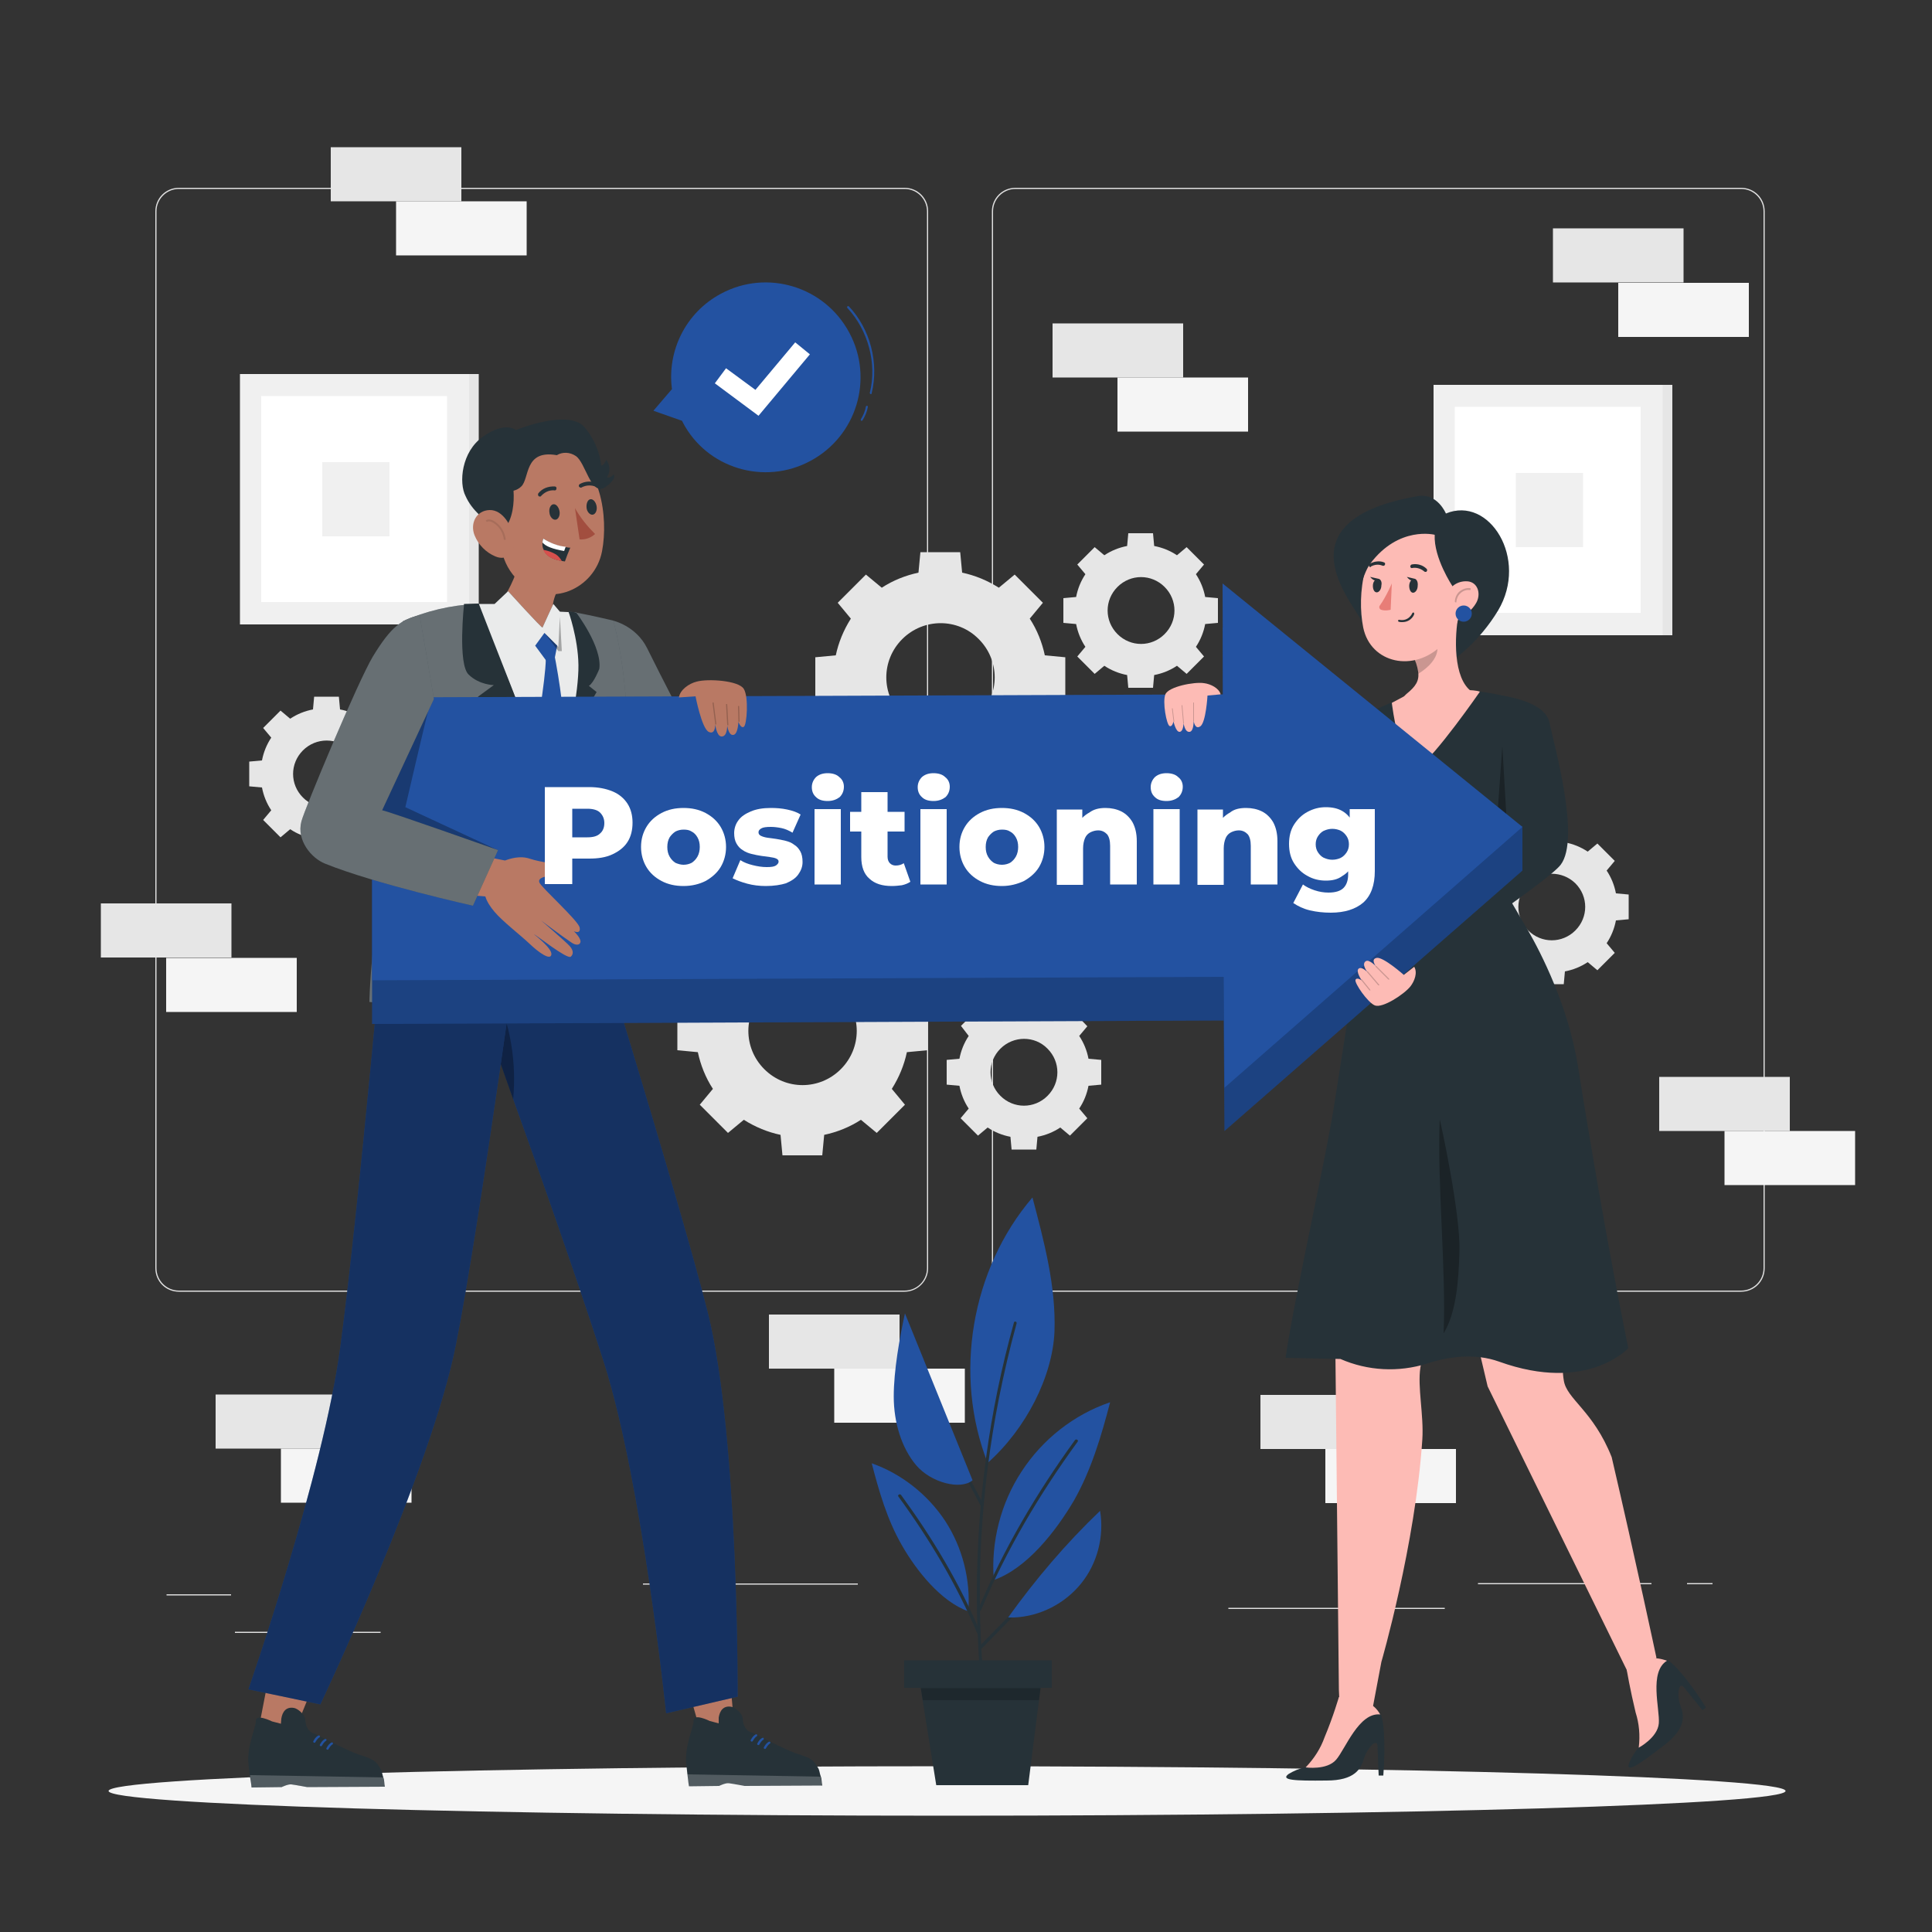 <?xml version="1.0" encoding="utf-8"?>
<!-- Generator: Adobe Illustrator 26.0.1, SVG Export Plug-In . SVG Version: 6.00 Build 0)  -->
<svg version="1.1" id="Layer_1" xmlns="http://www.w3.org/2000/svg" xmlns:xlink="http://www.w3.org/1999/xlink" x="0px" y="0px"
	 viewBox="0 0 500 500" style="enable-background:new 0 0 500 500;" xml:space="preserve">
<rect x="0" y="0" width="500" height="500" fill="#333333" stroke="none"/>
<style type="text/css">
	.st0{fill:#E0E0E0;}
	.st1{fill:#E6E6E6;}
	.st2{fill:#F5F5F5;}
	.st3{fill:#F0F0F0;}
	.st4{fill:#FFFFFF;}
	.st5{fill:#2352A1;}
	.st6{fill:#263238;}
	.st7{opacity:0.2;enable-background:new    ;}
	.st8{fill:#FDBBB5;}
	.st9{fill:#E87D77;}
	.st10{opacity:0.3;}
	.st11{opacity:0.3;enable-background:new    ;}
	.st12{fill:#B97964;}
	.st13{opacity:0.1;enable-background:new    ;}
	.st14{fill:#D7504D;}
	.st15{fill:#A24E3F;}
	.st16{opacity:0.9;fill:#FFFFFF;enable-background:new    ;}
	.st17{opacity:0.2;}
	.st18{opacity:0.3;fill:#FFFFFF;enable-background:new    ;}
	.st19{opacity:0.4;enable-background:new    ;}
</style>
<g>
	<g id="freepik--background-complete--inject-11_00000011006455816449626360000006589668622485785529_">
		<g>
			<g>
				<g>
					<path class="st0" d="M450.6,334.3H262.8c-3.4,0-6.1-2.7-6.1-6.1V54.7c0-3.4,2.7-6.1,6.1-6.1h187.8c3.4,0,6.1,2.7,6.1,6.1v273.5
						C456.7,331.6,454,334.3,450.6,334.3L450.6,334.3z M262.8,48.9c-3.2,0-5.8,2.6-5.8,5.8v273.5c0,3.2,2.6,5.8,5.8,5.8h187.8
						c3.2,0,5.8-2.6,5.8-5.8V54.7c0-3.2-2.6-5.8-5.8-5.8H262.8z"/>
					<path class="st0" d="M234.1,334.3H46.3c-3.4,0-6.1-2.7-6.1-6.1V54.7c0-3.4,2.7-6.1,6.1-6.1h187.8c3.4,0,6.1,2.7,6.1,6.1v273.5
						C240.2,331.6,237.4,334.3,234.1,334.3L234.1,334.3z M46.3,48.9c-3.2,0-5.8,2.6-5.8,5.8v273.5c0,3.2,2.6,5.8,5.8,5.8h187.8
						c3.2,0,5.8-2.6,5.8-5.8V54.7c0-3.2-2.6-5.8-5.8-5.8H46.3z"/>
				</g>
			</g>
			<rect x="43.1" y="412.6" class="st0" width="16.7" height="0.3"/>
			<rect x="166.4" y="409.8" class="st0" width="55.6" height="0.3"/>
			<rect x="60.8" y="422.3" class="st0" width="37.7" height="0.3"/>
			<rect x="382.5" y="409.7" class="st0" width="44.9" height="0.3"/>
			<rect x="436.6" y="409.7" class="st0" width="6.6" height="0.3"/>
			<rect x="317.9" y="416.1" class="st0" width="56" height="0.3"/>
		</g>
		<g>
			<rect x="199" y="340.2" class="st1" width="33.8" height="14"/>
			<rect x="215.9" y="354.2" class="st2" width="33.8" height="14"/>
		</g>
		<g>
			<rect x="55.8" y="360.9" class="st1" width="33.8" height="14"/>
			<rect x="72.7" y="374.9" class="st2" width="33.8" height="14"/>
		</g>
		<g>
			<rect x="429.4" y="278.7" class="st1" width="33.8" height="14"/>
			<rect x="446.3" y="292.7" class="st2" width="33.8" height="14"/>
		</g>
		<g>
			<rect x="326.2" y="361" class="st1" width="33.8" height="14"/>
			<rect x="343" y="375" class="st2" width="33.8" height="14"/>
		</g>
		<g>
			<rect x="85.6" y="38.1" class="st1" width="33.8" height="14"/>
			<rect x="102.5" y="52.1" class="st2" width="33.8" height="14"/>
		</g>
		<g>
			<rect x="272.4" y="83.7" class="st1" width="33.8" height="14"/>
			<rect x="289.2" y="97.7" class="st2" width="33.8" height="14"/>
		</g>
		<g>
			<rect x="26.1" y="233.8" class="st1" width="33.8" height="14"/>
			<rect x="43" y="247.9" class="st2" width="33.8" height="14"/>
		</g>
		<g>
			<rect x="401.9" y="59.1" class="st1" width="33.8" height="14"/>
			<rect x="418.8" y="73.2" class="st2" width="33.8" height="14"/>
		</g>
		<path class="st1" d="M220.2,160.1c-1.9,3-3.2,6.2-3.9,9.5l-5.3,0.5v10.3l5.3,0.5c0.7,3.3,2,6.6,3.9,9.5l-3.4,4.1l7.3,7.3l4.1-3.4
			c3,1.9,6.2,3.2,9.5,3.9l0.5,5.3h10.3l0.5-5.3c3.3-0.7,6.6-2,9.5-3.9l4.1,3.4l7.3-7.3l-3.4-4.1c1.9-3,3.2-6.2,3.9-9.5l5.3-0.5
			v-10.3l-5.3-0.5c-0.7-3.3-2-6.6-3.9-9.5l3.4-4.1l-7.3-7.3l-4.1,3.4c-3-1.9-6.2-3.2-9.5-3.9l-0.5-5.3h-10.3l-0.5,5.3
			c-3.3,0.7-6.6,2-9.5,3.9l-4.1-3.4l-7.3,7.3L220.2,160.1L220.2,160.1z M253.3,165.4c5.5,5.5,5.5,14.3,0,19.8
			c-5.5,5.5-14.3,5.5-19.8,0c-5.5-5.5-5.5-14.3,0-19.8C239,159.9,247.9,159.9,253.3,165.4z"/>
		<path class="st1" d="M184.5,251.5c-1.9,3-3.2,6.2-3.9,9.5l-5.3,0.5v10.3l5.3,0.5c0.7,3.3,2,6.6,3.9,9.5l-3.4,4.1l7.3,7.3l4.1-3.4
			c3,1.9,6.2,3.2,9.5,3.9l0.5,5.3h10.3l0.5-5.3c3.3-0.7,6.6-2,9.5-3.9l4.1,3.4l7.3-7.3l-3.4-4.1c1.9-3,3.2-6.2,3.9-9.5l5.3-0.5
			v-10.3l-5.3-0.5c-0.7-3.3-2-6.6-3.9-9.5l3.4-4.1l-7.3-7.3l-4.1,3.4c-3-1.9-6.2-3.2-9.5-3.9l-0.5-5.3h-10.3l-0.5,5.3
			c-3.3,0.7-6.6,2-9.5,3.9l-4.1-3.4l-7.3,7.3L184.5,251.5L184.5,251.5z M217.6,256.9c5.5,5.5,5.5,14.3,0,19.8
			c-5.5,5.5-14.3,5.5-19.8,0c-5.5-5.5-5.5-14.3,0-19.8C203.3,251.4,212.2,251.4,217.6,256.9L217.6,256.9z"/>
		<path class="st1" d="M250.7,268.1c-1.2,1.8-2,3.8-2.4,5.9l-3.3,0.3v6.4l3.3,0.3c0.4,2.1,1.2,4.1,2.4,5.9l-2.1,2.5l4.5,4.5l2.5-2.1
			c1.8,1.2,3.8,2,5.9,2.4l0.3,3.3h6.4l0.3-3.3c2.1-0.4,4.1-1.2,5.9-2.4l2.5,2.1l4.5-4.5l-2.1-2.5c1.2-1.8,2-3.8,2.4-5.9l3.3-0.3
			v-6.4l-3.3-0.3c-0.4-2.1-1.2-4.1-2.4-5.9l2.1-2.5L277,261l-2.5,2.1c-1.8-1.2-3.8-2-5.9-2.4l-0.3-3.3h-6.4l-0.3,3.3
			c-2.1,0.4-4.1,1.2-5.9,2.4l-2.5-2.1l-4.5,4.5L250.7,268.1L250.7,268.1z M271.1,271.4c3.4,3.4,3.4,8.8,0,12.2
			c-3.4,3.4-8.8,3.4-12.2,0c-3.4-3.4-3.4-8.8,0-12.2C262.3,268,267.8,268,271.1,271.4z"/>
		<path class="st1" d="M280.9,148.6c-1.2,1.8-2,3.8-2.4,5.9l-3.3,0.3v6.4l3.3,0.3c0.4,2.1,1.2,4.1,2.4,5.9l-2.1,2.5l4.5,4.5l2.5-2.1
			c1.8,1.2,3.8,2,5.9,2.4l0.3,3.3h6.4l0.3-3.3c2.1-0.4,4.1-1.2,5.9-2.4l2.5,2.1l4.5-4.5l-2.1-2.5c1.2-1.8,2-3.8,2.4-5.9l3.3-0.3
			v-6.4l-3.3-0.3c-0.4-2.1-1.2-4.1-2.4-5.9l2.1-2.5l-4.5-4.5l-2.5,2.1c-1.8-1.2-3.8-2-5.9-2.4l-0.3-3.3h-6.4l-0.3,3.3
			c-2.1,0.4-4.1,1.2-5.9,2.4l-2.5-2.1l-4.5,4.5L280.9,148.6L280.9,148.6z M301.4,151.9c3.4,3.4,3.4,8.8,0,12.2
			c-3.4,3.4-8.8,3.4-12.2,0c-3.4-3.4-3.4-8.8,0-12.2C292.6,148.5,298,148.5,301.4,151.9z"/>
		<path class="st1" d="M387.2,225.3c-1.2,1.8-2,3.8-2.4,5.9l-3.3,0.3v6.4l3.3,0.3c0.4,2.1,1.2,4.1,2.4,5.9l-2.1,2.5l4.5,4.5l2.5-2.1
			c1.8,1.2,3.8,2,5.9,2.4l0.3,3.3h6.4l0.3-3.3c2.1-0.4,4.1-1.2,5.9-2.4l2.5,2.1l4.5-4.5l-2.1-2.5c1.2-1.8,2-3.8,2.4-5.9l3.3-0.3
			v-6.4l-3.3-0.3c-0.4-2.1-1.2-4.1-2.4-5.9l2.1-2.5l-4.5-4.5l-2.5,2.1c-1.8-1.2-3.8-2-5.9-2.4l-0.3-3.3h-6.4l-0.3,3.3
			c-2.1,0.4-4.1,1.2-5.9,2.4l-2.5-2.1l-4.5,4.5L387.2,225.3L387.2,225.3z M407.7,228.6c3.4,3.4,3.4,8.8,0,12.2
			c-3.4,3.4-8.8,3.4-12.2,0c-3.4-3.4-3.4-8.8,0-12.2C398.9,225.3,404.3,225.3,407.7,228.6z"/>
		<path class="st1" d="M70.2,190.9c-1.2,1.8-2,3.8-2.4,5.9l-3.3,0.3v6.4l3.3,0.3c0.4,2.1,1.2,4.1,2.4,5.9l-2.1,2.5l4.5,4.5l2.5-2.1
			c1.8,1.2,3.8,2,5.9,2.4l0.3,3.3h6.4L88,217c2.1-0.4,4.1-1.2,5.9-2.4l2.5,2.1l4.5-4.5l-2.1-2.5c1.2-1.8,2-3.8,2.4-5.9l3.3-0.3v-6.4
			l-3.3-0.3c-0.4-2.1-1.2-4.1-2.4-5.9l2.1-2.5l-4.5-4.5l-2.5,2.1c-1.8-1.2-3.8-2-5.9-2.4l-0.3-3.3h-6.4l-0.3,3.3
			c-2.1,0.4-4.1,1.2-5.9,2.4l-2.5-2.1l-4.5,4.5L70.2,190.9L70.2,190.9z M90.6,194.2c3.4,3.4,3.4,8.8,0,12.2c-3.4,3.4-8.8,3.4-12.2,0
			s-3.4-8.8,0-12.2C81.8,190.8,87.3,190.8,90.6,194.2z"/>
		<g>
			<rect x="73.4" y="96.8" class="st1" width="50.5" height="64.8"/>
			<rect x="62.1" y="96.8" class="st3" width="59.3" height="64.8"/>
			<rect x="67.6" y="102.5" class="st4" width="48.1" height="53.3"/>
			<rect x="83.4" y="119.6" class="st3" width="17.4" height="19.2"/>
		</g>
		<g>
			<rect x="382.3" y="99.6" class="st1" width="50.5" height="64.8"/>
			<rect x="371" y="99.6" class="st3" width="59.3" height="64.8"/>
			<rect x="376.5" y="105.3" class="st4" width="48.1" height="53.3"/>
			<rect x="392.3" y="122.4" class="st3" width="17.4" height="19.2"/>
		</g>
	</g>
	<g id="freepik--Shadow--inject-11_00000053504480471652908810000001626313790238651780_">
		<path class="st2" d="M462.1,463.5c0,3.5-97.2,6.4-217,6.4s-217-2.9-217-6.4c0-3.5,97.2-6.4,217-6.4S462.1,460,462.1,463.5z"/>
	</g>
	<g id="freepik--Plant--inject-11_00000087401456620002448270000009499205505522438842_">
		<g>
			<g>
				<path class="st5" d="M267.2,309.9c-15.9,18.6-20.5,46-11.6,68.7c9.9-8.8,16.8-22.3,17.3-34C273.3,332.8,270.2,321.3,267.2,309.9
					L267.2,309.9z"/>
				<path class="st5" d="M264.4,380.8c-5.4,8.2-8,18.3-7.2,28.1c8.6-3,16.1-12.7,20.7-20.5c4.5-7.9,7.1-16.7,9.4-25.5
					C277.9,366.1,269.8,372.5,264.4,380.8L264.4,380.8z"/>
				<path class="st6" d="M262.4,342.3c-6.4,22.9-9.6,46.7-9.6,70.4c0,6.8,0.3,13.5,0.8,20.3c0,0.5,0.8,0.5,0.8,0
					c-1.9-23.7-0.5-47.7,4.1-71c1.3-6.5,2.8-13,4.6-19.5C263.2,342,262.5,341.8,262.4,342.3L262.4,342.3z"/>
				<path class="st6" d="M253.9,416.7c6.5-15.5,15.1-30,25-43.6c0.3-0.4-0.4-0.8-0.7-0.4c-9.9,13.6-18.5,28.2-25,43.7
					C252.9,416.9,253.7,417.1,253.9,416.7L253.9,416.7L253.9,416.7z"/>
				<path class="st5" d="M244.6,393.6c4.5,6.9,6.6,15.2,6,23.4c-7.1-2.5-13.5-10.6-17.2-17.1c-3.8-6.6-5.9-13.9-7.8-21.2
					C233.3,381.4,240.1,386.8,244.6,393.6L244.6,393.6z"/>
				<path class="st6" d="M253.7,422.5c-5.3-12.7-12.4-24.5-20.5-35.6c-0.3-0.4-1,0-0.7,0.4c8.1,11.1,15.1,22.8,20.4,35.4
					C253.1,423.1,253.9,422.9,253.7,422.5L253.7,422.5L253.7,422.5z"/>
				<path class="st6" d="M253.9,426.8c10.1-10.4,20.4-20.5,30.5-30.9c0.4-0.4-0.2-0.9-0.6-0.6c-10.1,10.4-20.4,20.5-30.5,30.9
					C253,426.6,253.6,427.1,253.9,426.8L253.9,426.8z"/>
				<path class="st5" d="M284.7,391c-8.8,8.4-16.7,17.7-23.8,27.6h1.6c6.7-0.3,13.1-3.6,17.3-8.8C284,404.6,285.8,397.6,284.7,391
					L284.7,391z"/>
				<g>
					<path class="st6" d="M243.2,370.9c3.8,6.1,7.3,12.4,10.6,18.8c0.2,0.4,0.9,0.1,0.7-0.4c-3.3-6.4-6.9-12.7-10.6-18.8
						C243.6,370.1,243,370.5,243.2,370.9L243.2,370.9z"/>
					<path class="st5" d="M234.2,339.9c-1.4,6.4-2.9,14.8-2.9,21.5c0,6.7,2,13.3,5.8,17.8c3.8,4.5,11.5,6.5,14.6,3.9L234.2,339.9
						L234.2,339.9z"/>
				</g>
			</g>
			<rect x="234" y="429.7" class="st6" width="38.2" height="7.1"/>
			<polygon class="st6" points="266.1,462 242.3,462 238,435.2 269.5,435.2 			"/>
			<polygon class="st7" points="238.3,436.9 269.3,436.9 268.9,440 238.8,440 			"/>
		</g>
	</g>
	<g id="freepik--Speech_Bubble--inject-11_00000000180820694626227290000000390462747532552582_">
		<g>
			<g>
				<path class="st5" d="M209.7,119.3c12-6.4,16.5-21.3,10.1-33.2c-6.4-12-21.3-16.5-33.2-10.1c-9.2,4.9-14,14.9-12.7,24.7l-4.8,5.6
					l7.4,2.6c0.1,0.1,0.1,0.2,0.2,0.4C182.9,121.2,197.8,125.7,209.7,119.3L209.7,119.3z"/>
				<path class="st5" d="M225.4,102C225.3,102,225.3,102,225.4,102c-0.2,0-0.3-0.2-0.3-0.3c1.9-7.6-0.4-16.2-5.8-22
					c-0.1-0.1-0.1-0.3,0-0.4c0.1-0.1,0.3-0.1,0.4,0c5.5,5.8,7.8,14.6,5.9,22.4C225.6,101.9,225.5,102,225.4,102L225.4,102z"/>
				<path class="st5" d="M223,108.9c0,0-0.1,0-0.1,0c-0.1-0.1-0.2-0.2-0.1-0.4c0.6-1,1.1-2.1,1.3-3.3c0-0.1,0.2-0.2,0.3-0.2
					c0.1,0,0.2,0.2,0.2,0.3c-0.2,1.2-0.7,2.4-1.4,3.5C223.2,108.8,223.1,108.9,223,108.9z"/>
			</g>
			<polygon class="st4" points="196.3,107.6 185,99.2 187.9,95.3 195.5,100.9 205.8,88.6 209.6,91.7 			"/>
		</g>
	</g>
	<g id="freepik--Characters--inject-11_00000008136485543068106630000016597841117799029384_">
		<g>
			<path class="st6" d="M352.6,161.4c0,0-0.1-0.2-0.3-0.7c-1.5-4.1-22.2-25.9,14.6-32.3c5.1-0.9,7.3,4.5,7.3,4.5
				c11.2-4.7,21.5,11.7,13.5,25.1c-4.9,8.1-11,12.3-11,12.3"/>
			<g>
				<path class="st8" d="M380.9,179c0,0-3.8,1.8-8.4,5.8c-1,0.8-2,1.5-3.1,2.1c-3,1.6-5.8,2.5-6.5,1.1c-0.2-0.3-0.3-0.7-0.4-1
					c-0.6-2.4-0.4-5.9,1.6-7.5c2.2-1.8,3.3-3.3,2.9-5.7c-0.2-1.4-0.7-2.8-1.3-4.1l2.6-1.5l9.2-9.3C376.4,164.6,376,175.6,380.9,179
					L380.9,179z"/>
				<path class="st7" d="M367,174.4c2.5-1.5,5.3-4.1,5-7.1c-0.1-1.3-0.4-2.4-0.7-3.2l-5.1,6.8C366.5,172,366.7,172.7,367,174.4
					L367,174.4z"/>
				<path class="st8" d="M379.2,148.4c-0.9,9.4-1,13.4-5.9,18.4c-7.3,7.4-18.6,4.9-20.5-4.4c-1.7-8.4,0-22.4,9.2-26.4
					C371.1,132.1,380.1,139,379.2,148.4L379.2,148.4z"/>
			</g>
			<path class="st6" d="M368.9,148c-0.1,0-0.2,0-0.3-0.1c-1.5-1.3-3.1-0.9-3.1-0.9c-0.2,0.1-0.5-0.1-0.5-0.3
				c-0.1-0.2,0.1-0.5,0.3-0.6c0.1,0,2.1-0.6,3.9,1.1c0.2,0.2,0.2,0.5,0,0.7C369.2,148,369,148,368.9,148z"/>
			<path class="st6" d="M354.5,146.7c-0.1,0-0.2-0.1-0.2-0.2c-0.1-0.2,0-0.5,0.2-0.6c2.2-1.2,3.8-0.3,3.8-0.3
				c0.2,0.1,0.2,0.4,0.1,0.6c-0.1,0.2-0.4,0.3-0.6,0.2c-0.1,0-1.3-0.7-3,0.2C354.8,146.8,354.6,146.8,354.5,146.7L354.5,146.7z"/>
			<path class="st9" d="M360.2,151c0,0-1.5,3.5-3.1,5.7c-0.3,0.4-0.1,0.9,0.3,1.1c1.2,0.4,2.5,0,2.5,0L360.2,151z"/>
			<path class="st6" d="M366.2,149.8C366.3,149.8,366.3,149.8,366.2,149.8l-2.1-0.5c0,0,0.5,0.7,1.1,0.9c-0.3,0.3-0.5,0.9-0.5,1.4
				c0,1,0.4,1.8,1,1.8c0.6,0,1.2-0.8,1.2-1.8C367,150.7,366.7,150,366.2,149.8L366.2,149.8z"/>
			<path class="st6" d="M356.8,149.8L356.8,149.8l-2.2-0.5c0,0,0.6,0.8,1.2,0.9c-0.3,0.3-0.5,0.8-0.5,1.4c0,1,0.4,1.7,1,1.7
				c0.6,0,1.2-0.8,1.2-1.8C357.7,150.6,357.3,149.9,356.8,149.8L356.8,149.8z"/>
			<path class="st6" d="M375.9,151.7c0,0-4.9-7.3-4.6-13.3c0,0-9.3-2.4-16.7,7.5c-1.2,1.6-1.9,4.2-2.9,6.5c0,0-1.8-18,14.2-19.4
				c15.9-1.5,19,20.9,11.3,28.4C377,161.4,378.9,156.3,375.9,151.7z"/>
			<path class="st6" d="M362.9,161c-0.3,0-0.6,0-0.9-0.1c-0.1,0-0.2-0.2-0.2-0.3c0-0.1,0.2-0.2,0.3-0.2c2.5,0.5,3.4-1.7,3.4-1.7
				c0-0.1,0.2-0.2,0.3-0.2c0.1,0,0.2,0.2,0.2,0.3C366.1,158.9,365.3,161,362.9,161z"/>
			<path class="st8" d="M363.5,267.5l21.5,91.3l36.5,74.4l7.2-4.1c0,0-5.4-25.4-11.6-52c-4.8-12.1-11.7-15-12.4-19.9
				c-0.7-4.3,0.2-7.4-0.3-17.6c-0.6-12.3-2.2-28.5-6.5-40.2c0,0,8.4-16.4,0.1-32.9L363.5,267.5L363.5,267.5z"/>
			<path class="st8" d="M345.6,350l0.9,87.3l0.4,9.1l7.6-0.4l3-15.9c0,0,8.8-30.3,10.6-57.6c0.4-6.3-1.3-13.6-0.5-18.6
				c0.7-4.4,2.7-7.1,5.5-16.9c3.4-11.9,6.8-27.9,6-40.4c0,0,14.6-13.3,10.9-31.5l-38.1-8.9L345.6,350L345.6,350z"/>
			<g>
				<path class="st6" d="M333.5,459.1c1.3-0.8,2.8-1.4,4.4-1.8l0,0c0,0,4.8-3.5,7.3-14.3l6.3-1.2c2.2-0.4,4.4,0.3,5.6,1.7
					c0.2,0.2,0.3,0.4,0.4,0.6c0.3,1.1,0.5,2.3,0.6,3.5c0.3,4,0.2,7.9-0.1,11.9h-1.2l-0.3-7.5c0-2.5-2.7,0.4-3.5,3.1
					c-0.8,2.7-2.4,5.7-9.7,5.7C334.9,460.9,331.3,460.7,333.5,459.1L333.5,459.1z"/>
				<path class="st8" d="M346.5,439.2c0,0-1.4,4.9-3.7,10.4c-1,2.8-2.6,5.4-4.9,7.8c0,0,5.5,0.8,7.9-2s5.9-12.3,11.4-11.7
					c-0.4-0.7-0.9-1.4-1.6-2C354.7,440.7,346.5,439.2,346.5,439.2L346.5,439.2z"/>
			</g>
			<g>
				<path class="st6" d="M421.6,456.3c0.6-1.4,1.4-2.8,2.5-4.1l0,0c0,0,2.8-6.3-1.7-16.5l3.4-4.1c1.5-1.6,3.7-2.4,5.5-2
					c0.3,0.1,0.5,0.2,0.7,0.3c0.9,0.7,1.8,1.6,2.5,2.4c2.6,3,4.9,6.2,7,9.6l-0.9,0.7l-4.7-5.8c-1.5-2-2,2-1,4.6
					c1,2.6,1.5,6-4.4,10.4C423.8,457,420.7,458.9,421.6,456.3L421.6,456.3z"/>
				<path class="st8" d="M421,432.2c0,0,0.9,5.2,2.3,11c0.9,2.8,1.2,5.9,0.8,9.1c0,0,4.9-2.6,5.2-6.3c0.3-3.7-2.6-13.3,2.1-16.2
					c-0.8-0.3-1.6-0.5-2.4-0.6C427.5,428.9,421,432.2,421,432.2L421,432.2z"/>
			</g>
			<g>
				<g>
					<path class="st6" d="M345.6,284l8.2-52.3l0,0c-1.1-4.1-4.3-16.6-5.9-21.6c-1.5-6.9,4.2-25.1,5.5-25.4c1.4-0.4,8.3-3.8,9.8-4.1
						c4.7-0.9,9.4-1.5,14.1-1.8c0.9,0,1.8-0.2,2.7-0.2c0,0,15.3,1.4,19.1,5.9c1.3-0.9-11.2,22.1-10.2,45.1l5.5,9.4
						c0.3,0.5,0.6,1,1,1.7l0,0l0,0c3.4,5.9,10.5,19.7,13,35.4c7,44,13,72.8,13,72.8s-10.6,11.7-33.4,3.5c-6.4-2.3-13.3-1.3-18.7,0.5
						c-7.4,2.3-15.3,1.9-22.4-1.2l-14.2-0.3C335.2,334.5,343.4,299,345.6,284L345.6,284z"/>
					<path class="st8" d="M364.9,179.4l-4.7,2.5c0,0,2.4,19.4,6.8,16.7c4.3-2.7,16-19.6,16-19.6
						C379.8,177.8,364.9,179.4,364.9,179.4L364.9,179.4z"/>
				</g>
				<g class="st10">
					<path d="M373.6,345.1c0.7-16.6-1.7-38.8-1-55.4c0.3,1,5.4,24.5,5.1,34.1C377.5,331.9,376.8,339.8,373.6,345.1"/>
				</g>
				<path class="st11" d="M366.1,210.3c0,0,4.5,8.7,13.1,8C379.2,218.3,372.5,216.7,366.1,210.3z"/>
			</g>
			<path class="st6" d="M388.1,179.9c0.7,0.2,11.7,1.4,12.9,7.1c1.2,5.8,8.1,30,2.9,36.8c-3.4,4.5-38.6,27.9-38.6,27.9l-4.3-9.6
				l29-28.5L388.1,179.9L388.1,179.9z"/>
			<g>
				<path class="st8" d="M382,156.1c-1.1,1.9-2.9,3.2-4.6,3.6c-2.5,0.6-3.8-3.4-2.9-5.9c0.8-2.3,3.2-3.7,5.7-3.3
					C382.6,151,383.3,153.9,382,156.1L382,156.1z"/>
				<path class="st7" d="M376.8,155.9L376.8,155.9c-0.2,0-0.3-0.1-0.3-0.3c0.1-1,0.5-1.9,1.2-2.5c0.7-0.6,1.7-1,2.7-0.9
					c0.1,0,0.3,0.1,0.2,0.3c0,0.1-0.1,0.3-0.3,0.2c-0.8-0.1-1.7,0.2-2.3,0.8c-0.6,0.5-1,1.3-1.1,2.2
					C377,155.8,376.9,155.9,376.8,155.9L376.8,155.9z"/>
				<circle class="st5" cx="378.8" cy="158.8" r="2.1"/>
			</g>
			<polygon class="st11" points="372.7,230.6 387.5,211.3 388.8,193.1 390,213.6 			"/>
		</g>
		<g>
			<g>
				<path class="st6" d="M150.9,130.6c5.6,1.6,5-6.1,3.2-9.7C151,114.8,145.3,129,150.9,130.6z"/>
				<g>
					<path class="st12" d="M141,169.6c-6.2-1.6-11.4-5.7-14.3-11.5c1.6-0.9,3-2.2,4-3.9c2.2-3.7,3.7-7.7,4.5-12
						c0.5-2.4,0.9-4.9,1.2-7.3l4.5,7.2l5,7.8c-0.7,1.2-1.4,2.4-2,3.7c-1.5,3.6-1.4,7.1,3,9.8C147.5,166.2,146.9,171.2,141,169.6
						L141,169.6z"/>
				</g>
				<path class="st12" d="M128.7,124.5c2.4-7,10.1-10.8,17.1-8.3c9.7,3.3,11.7,17.7,10,26.5c-1.9,9.8-13.7,14.9-21.4,7.8
					c-5.1-4.7-5.2-10.4-6.3-20.1C127.8,128.4,128,126.4,128.7,124.5L128.7,124.5z"/>
				<path class="st6" d="M140.8,140.4c-0.1-0.1-0.1-0.2,0-0.3c0.1-0.1,0.2-0.1,0.3,0c1.3,1.5,3.2,2.3,5.2,2.2c0,0,0.1,0,0.1,0
					c0.1,0,0.2,0.2,0.2,0.3c0,0.1-0.2,0.2-0.3,0.2c-0.3,0-0.7,0-1,0C143.6,142.6,141.9,141.8,140.8,140.4L140.8,140.4z"/>
				<path class="st6" d="M158.8,122.8c0,0-0.9,1.1-1.7,0.7c0.9-1.4,0.8-3.2-0.2-4.5c0,0-0.6,1.5-1.3,1.5c-0.4-3.6-1.9-7-4.2-9.8
					c-4.1-5.1-17.9,0.6-17.9,0.6s-2.7-2.4-8.5,1.7c-5.6,3.9-6.3,12-4.5,15.4c1.5,3.4,5,6.9,9.9,8.7c2.4-2.8,2.7-7.1,2.5-10.1
					c0.7-0.2,1.4-0.5,2-1.1c2.2-2.1,0.7-9.6,9.2-8.1c1.5-0.9,3.4-0.8,4.9,0.2c2.6,1.7,3.9,10.5,7.6,8.1
					C159.9,123.8,158.8,122.8,158.8,122.8z"/>
				<g>
					<path class="st6" d="M142.2,132.7c0.1,1.1,0.9,1.9,1.6,1.8c0.7-0.1,1.2-1.1,1-2.2c-0.2-1.1-0.9-1.9-1.6-1.8
						C142.5,130.6,142,131.6,142.2,132.7L142.2,132.7z"/>
					<path class="st6" d="M151.8,131.4c0.1,1.1,0.9,1.9,1.6,1.8c0.7-0.1,1.2-1.1,1-2.2c-0.2-1.1-0.9-1.9-1.6-1.8
						C152.1,129.3,151.7,130.3,151.8,131.4L151.8,131.4z"/>
					<path class="st6" d="M154.8,125.9c-0.1,0.1-0.4,0.1-0.5,0.1c-1.2-0.5-2.5-0.5-3.7,0.1c-0.2,0.2-0.5,0.1-0.7-0.1
						c-0.2-0.2-0.1-0.5,0.1-0.7h0c1.4-0.8,3.1-0.9,4.6-0.2c0.3,0.1,0.4,0.4,0.3,0.7l0,0C154.9,125.8,154.8,125.9,154.8,125.9
						L154.8,125.9z"/>
					<path class="st6" d="M139.7,128.5c-0.1,0-0.2,0-0.3-0.1c-0.2-0.2-0.2-0.5-0.1-0.7l0,0c1-1.3,2.6-1.9,4.3-1.8
						c0.3,0,0.5,0.3,0.4,0.6l0,0c0,0.3-0.3,0.5-0.6,0.4l0,0c-1.3-0.1-2.5,0.5-3.4,1.5C140,128.5,139.8,128.5,139.7,128.5
						L139.7,128.5z"/>
				</g>
				<g>
					<path class="st12" d="M122.8,138.5c1,2.5,3,4.5,5.4,5.5c3.3,1.4,5.3-1.5,4.8-4.8c-0.5-2.9-2.8-7.3-6.3-7.2
						C123.3,132.1,121.6,135.4,122.8,138.5L122.8,138.5z"/>
					<path class="st13" d="M130.4,139.7c-0.2-1.7-1.1-3.4-2.6-4.3c-0.6-0.4-1.3-0.7-1.8-0.3l-0.3-0.4c0.6-0.5,1.5-0.3,2.4,0.3
						c1.6,1.1,2.6,2.8,2.8,4.7L130.4,139.7L130.4,139.7z"/>
				</g>
				<g>
					<path class="st6" d="M146.4,141.6c-2.1-0.3-4-1-5.8-2.2c-0.1,0.3-0.2,0.7-0.2,1c-0.1,0.6,0,1.3,0.3,1.9
						c0.5,1.2,1.7,2.4,4.8,2.9c0.2,0,0.5,0.1,0.7,0.1c0.4-1.2,0.9-2.4,1.4-3.6C147.5,141.8,147,141.7,146.4,141.6L146.4,141.6z"/>
					<path class="st4" d="M140.6,139.4c-0.1,0.3-0.2,0.7-0.2,1c0.8,1,2.7,1.7,5.6,2.2l0.4-1.1C144.3,141.3,142.4,140.5,140.6,139.4
						L140.6,139.4z"/>
					<path class="st14" d="M143.9,143.5c-1-0.6-2.1-1-3.3-1.2c0.5,1.2,1.7,2.4,4.8,2.9C145,144.5,144.5,143.9,143.9,143.5z"/>
				</g>
				<path class="st15" d="M148.8,131.5c1.4,2.5,3.2,4.7,5.2,6.7c-1.1,1-2.5,1.5-4,1.4L148.8,131.5z"/>
			</g>
			<g>
				<path class="st6" d="M123.3,156.3h4.7l3.5-3.3c0,0,8.8,9.7,8.9,9.4s2.8-6.1,2.8-6.1l1.7,2l4.2,0.2l8.7,14.7l-1.9,21.1l-23.1,6.6
					L123.3,156.3L123.3,156.3z"/>
				<path class="st16" d="M123.3,156.3h4.7l3.5-3.3c0,0,8.8,9.7,8.9,9.4s2.8-6.1,2.8-6.1l1.7,2l4.2,0.2l8.7,14.7l-1.9,21.1
					l-23.1,6.6L123.3,156.3L123.3,156.3z"/>
				<path class="st5" d="M143.3,168.5c1.6,8.1,2.9,17.3,3,25.6c-1,2-2.7,8.3-3.9,10.2c-0.9-2.2-2.9-8.1-3.9-10.3
					c0.9-9.7,3.2-20.6,2.7-25.8L143.3,168.5L143.3,168.5z"/>
				<polygon class="st5" points="143,173.2 144.2,167.1 140.9,163.8 138.5,167.1 				"/>
				<polygon class="st11" points="140.9,163.8 144.5,167.4 144.9,159.6 145.4,168.5 144.5,168.5 				"/>
			</g>
			<g>
				<polygon class="st12" points="72.3,419.7 66.9,447.6 75.8,449.1 85.8,424.6 				"/>
				<g>
					<path class="st6" d="M65.1,462.6l7.8-0.1c0,0,1.6-0.8,2.5-0.7c0.9,0.1,4.1,0.7,4.1,0.7l20.1-0.1c-0.2-0.9-0.1-1.7-0.4-2.4
						c-0.3-0.8-0.3-1.6-0.7-2.2c-1.3-2.1-1.6-2.4-5.3-3.6c-2.9-0.9-11.7-5.5-11.7-5.5s-2.3-0.2-2.5-3.7c-0.1-1.3-2-2.9-3-3
						c-1.9-0.3-2.9,0.9-3.2,2.8l-0.1,1.3l-2.3-0.6c0,0-4.4-2.2-4.2,0c0.1,1.2-2.4,6.7-1.9,11c0.1,1,0.2,2,0.3,2.8h0
						C65,461.3,65.1,462.6,65.1,462.6L65.1,462.6z"/>
					<g class="st17">
						<path class="st4" d="M99.6,462.4l-20.1,0.1c0,0-3.2-0.6-4.1-0.7c-0.9-0.1-2.5,0.7-2.5,0.7l-7.8,0.1c0,0-0.1-1.3-0.4-3.2
							l34.5,0.6C99.4,460.7,99.4,461.6,99.6,462.4L99.6,462.4z"/>
					</g>
					<path class="st5" d="M86.1,451c-0.1-0.1-0.2-0.1-0.4,0c-0.5,0.3-0.9,0.8-1.2,1.4c-0.2,0.3,0.3,0.6,0.5,0.3
						c0.3-0.5,0.6-1,1.1-1.3C86.2,451.4,86.2,451.2,86.1,451L86.1,451L86.1,451z"/>
					<path class="st5" d="M84.4,450.1c-0.1-0.1-0.2-0.1-0.4,0c-0.5,0.3-0.9,0.8-1.2,1.4c-0.2,0.3,0.3,0.6,0.5,0.3
						c0.3-0.5,0.6-1,1.1-1.3C84.5,450.4,84.6,450.2,84.4,450.1L84.4,450.1L84.4,450.1z"/>
					<path class="st5" d="M82.7,449.2c-0.1-0.1-0.2-0.1-0.4,0c-0.5,0.3-0.9,0.8-1.2,1.4c-0.2,0.3,0.3,0.6,0.5,0.3
						c0.3-0.5,0.6-1,1.1-1.3C82.8,449.5,82.9,449.3,82.7,449.2L82.7,449.2L82.7,449.2z"/>
				</g>
			</g>
			<g>
				<polygon class="st12" points="173.5,420.9 181.3,448.2 189.9,445.5 187.6,419.1 				"/>
				<g>
					<path class="st6" d="M178.3,462.3l7.8-0.1c0,0,1.6-0.8,2.5-0.7c0.9,0.1,4.1,0.7,4.1,0.7l20.1-0.1c-0.2-0.9-0.1-1.7-0.4-2.4
						c-0.3-0.8-0.3-1.6-0.7-2.2c-1.3-2.1-1.6-2.4-5.3-3.6c-2.9-0.9-11.7-5.5-11.7-5.5s-2.3-0.2-2.5-3.7c-0.1-1.3-2-2.9-3-3
						c-1.9-0.3-2.9,0.9-3.2,2.8L186,446l-2.3-0.6c0,0-4.4-2.2-4.2,0c0.1,1.2-2.4,6.7-1.9,11c0.1,1,0.2,2,0.3,2.8h0
						C178.1,461.1,178.3,462.3,178.3,462.3L178.3,462.3z"/>
					<g class="st17">
						<path class="st4" d="M212.7,462.2l-20.1,0.1c0,0-3.2-0.6-4.1-0.7c-0.9-0.1-2.5,0.7-2.5,0.7l-7.8,0.1c0,0-0.1-1.3-0.4-3.2
							l34.5,0.6C212.6,460.5,212.6,461.3,212.7,462.2L212.7,462.2z"/>
					</g>
					<path class="st5" d="M199.3,450.8c-0.1-0.1-0.2-0.1-0.4,0c-0.5,0.3-0.9,0.8-1.2,1.4c-0.2,0.3,0.3,0.6,0.5,0.3
						c0.3-0.5,0.6-1,1.1-1.3C199.4,451.1,199.4,450.9,199.3,450.8L199.3,450.8L199.3,450.8z"/>
					<path class="st5" d="M197.6,449.8c-0.1-0.1-0.2-0.1-0.4,0c-0.5,0.3-0.9,0.8-1.2,1.4c-0.2,0.3,0.3,0.6,0.5,0.3
						c0.3-0.5,0.6-1,1.1-1.3C197.7,450.2,197.7,450,197.6,449.8L197.6,449.8z"/>
					<path class="st5" d="M195.9,448.9c-0.1-0.1-0.2-0.1-0.4,0c-0.5,0.3-0.9,0.8-1.2,1.4c-0.2,0.3,0.3,0.6,0.5,0.3
						c0.3-0.5,0.6-1,1.1-1.3C196,449.3,196,449.1,195.9,448.9L195.9,448.9L195.9,448.9z"/>
				</g>
			</g>
			<g>
				<path class="st6" d="M158.6,160.6c0,0,6,1.3,8.9,7.2c2.5,5.1,14.1,27.9,14.7,28c0.6,0.2,21.8-6.9,21.8-6.9l5.1,12.3
					c0,0-23.7,10-31.4,10.1c-7.7,0.2-15.4-14.3-15.4-14.3L158.6,160.6L158.6,160.6z"/>
				<path class="st18" d="M158.6,160.6c0,0,6,1.3,8.9,7.2c2.5,5.1,14.1,27.9,14.7,28c0.6,0.2,21.8-6.9,21.8-6.9l5.1,12.3
					c0,0-23.7,10-31.4,10.1c-7.7,0.2-15.4-14.3-15.4-14.3L158.6,160.6L158.6,160.6z"/>
			</g>
			<g>
				<path class="st5" d="M190.9,439.1l-18.5,4.3c0,0-6.1-59-16-90.5c-5.5-17.3-15.1-44.9-23.6-68.5c-4.1-11.7-8-22.4-10.9-30.4
					c-3.2-8.8-5.2-14.4-5.2-14.4l32.5-14.9c0,0,26.6,85.6,34,115.1C191.2,372.1,190.9,439.1,190.9,439.1L190.9,439.1z"/>
				<path class="st19" d="M190.9,439.1l-18.5,4.3c0,0-6.1-59-16-90.5c-5.5-17.3-15.1-44.9-23.6-68.5c-4.1-11.7-8-22.4-10.9-30.4
					c-3.2-8.8-5.2-14.4-5.2-14.4l32.5-14.9c0,0,26.6,85.6,34,115.1C191.2,372.1,190.9,439.1,190.9,439.1L190.9,439.1z"/>
				<path class="st11" d="M132.8,284.5c-4.1-11.7-8-22.4-10.9-30.4c2.2,0.1,4.4,0.9,6.1,2.3C132.1,265.1,133.7,274.8,132.8,284.5
					L132.8,284.5z"/>
				<path class="st5" d="M136.1,229.3c0,0-12.1,88.8-18.1,118.6c-6.4,32.7-35.1,93.2-35.1,93.2l-18.6-3.9c0,0,19.5-56,23.8-88.8
					C93,311.8,100.3,229,100.3,229L136.1,229.3L136.1,229.3z"/>
				<path class="st19" d="M136.1,229.3c0,0-12.1,88.8-18.1,118.6c-6.4,32.7-35.1,93.2-35.1,93.2l-18.6-3.9c0,0,19.5-56,23.8-88.8
					C93,311.8,100.3,229,100.3,229L136.1,229.3L136.1,229.3z"/>
			</g>
			<g>
				<path class="st6" d="M95.6,259.3l37,3.8l6.4-15.3l6.1,13.8l16.7-5.3l-8.7-17.6c16.7-40.9,5.6-78.1,5.6-78.1
					c-10.7-2.5-11.6-2.3-11.6-2.3c9.7,14.9-4.7,46.1-4.7,46.1c-8.7-24.4-19.1-48.1-19.1-48.1c-6.6,0.3-13,1.8-19.1,4.5
					c0,0,1.8,50-3.3,64.2C95.9,239.1,95.6,259.3,95.6,259.3L95.6,259.3z"/>
				<path class="st18" d="M95.6,259.3l37,3.8l6.4-15.3l6.1,13.8l16.7-5.3l-8.7-17.6c16.7-40.9,5.6-78.1,5.6-78.1
					c-10.7-2.5-11.6-2.3-11.6-2.3c9.7,14.9-4.7,46.1-4.7,46.1c-8.7-24.4-19.1-48.1-19.1-48.1c-6.6,0.3-13,1.8-19.1,4.5
					c0,0,1.8,50-3.3,64.2C95.9,239.1,95.6,259.3,95.6,259.3L95.6,259.3z"/>
				<path class="st6" d="M147.1,158.2l2,0.3c0,0,6.8,8.9,6,14.6c0,0-1.4,3.6-2.7,4.4l2,1.6l-7.5,13.1c0,0,2.9-12.9,2.8-20.1
					C149.6,165.1,147.1,158.2,147.1,158.2L147.1,158.2z"/>
				<path class="st6" d="M120.1,156.3c0,0-1.7,15.6,1.2,18.3c2.8,2.7,6.5,2.7,6.5,2.7l-4.1,3l18.7,24c0,0-7.6-20.3-9.9-26.1
					c-2.3-5.8-8.6-22-8.6-22S120.1,156.3,120.1,156.3z"/>
				<path class="st7" d="M109.8,181.9c0,0-0.3,13.8-5.8,21.9c0.4-7.5,0.6-15.6,0.6-22.7C106.4,180.7,108.3,181,109.8,181.9z"/>
			</g>
		</g>
		<g>
			<g>
				<polygon class="st5" points="316.4,162.3 316.5,191 96.3,191.8 96.3,265 316.7,264.1 316.9,292.7 394,225.3 394,214 				"/>
				<polygon class="st7" points="316.4,162.3 316.5,191 96.3,191.8 96.3,265 316.7,264.1 316.9,292.7 394,225.3 394,214 				"/>
				<polygon class="st5" points="316.4,151 316.5,179.7 96.3,180.5 96.3,253.7 316.7,252.8 316.9,281.5 394,214 				"/>
			</g>
			<g>
				<path class="st8" d="M363.3,252.3c0,0-5.3-4.7-7-4.4s-0.2,2.2-0.2,2.2s-1.8-2-2.7-1.3c-1.1,0.8,0.5,2.8,0.5,2.8
					s-1.5-1.6-2.3-0.9c-0.8,0.7,0.8,3,0.8,3s-1.3-0.9-1.6-0.1c-0.3,0.8,3.1,5.8,5,6.6c2,0.8,7.6-2.9,9.2-4.9c1.1-1.4,1.9-3.6,1-5.1
					L363.3,252.3L363.3,252.3L363.3,252.3z"/>
				<path class="st7" d="M356,250.2L356,250.2l3.3,3.3c0,0,0.1,0,0.2,0c0.1,0,0.1-0.1,0-0.2l-3.3-3.3c0,0-0.1,0-0.2,0
					C356,250.1,356,250.1,356,250.2z"/>
				<path class="st7" d="M353.8,251.6L353.8,251.6l2.9,3.4c0,0,0.1,0,0.2,0c0.1,0,0.1-0.1,0-0.2l-2.9-3.4c0,0-0.1,0-0.2,0
					C353.8,251.5,353.8,251.6,353.8,251.6L353.8,251.6z"/>
				<path class="st7" d="M352.3,253.7l2.1,2.6c0,0,0.1,0.1,0.2,0c0.1,0,0.1-0.1,0-0.2l-2.1-2.6c0,0-0.1-0.1-0.2,0
					C352.3,253.6,352.3,253.7,352.3,253.7z"/>
			</g>
			<g>
				<path class="st8" d="M312.5,180c0,0-0.4,7.1-1.9,8c-1.4,0.9-1.7-1.5-1.7-1.5s0.1,2.7-1,2.9c-1.3,0.2-1.6-2.3-1.6-2.3
					s0,2.2-1,2.3c-1,0.1-1.6-2.7-1.6-2.7s-0.3,1.5-1,1.2c-0.8-0.3-1.9-6.3-1.1-8.2c0.8-2,7.5-3.3,10-2.9c1.7,0.2,3.9,1.3,4.3,2.9
					L312.5,180L312.5,180L312.5,180z"/>
				<path class="st7" d="M308.8,186.6L308.8,186.6l0-4.7c0-0.1,0.1-0.1,0.1-0.1c0.1,0,0.1,0,0.1,0.1l0,4.7c0,0.1-0.1,0.1-0.1,0.1
					C308.9,186.7,308.8,186.7,308.8,186.6L308.8,186.6z"/>
				<path class="st7" d="M306.2,187.1L306.2,187.1l-0.4-4.5c0-0.1,0-0.1,0.1-0.1c0.1,0,0.1,0,0.1,0.1l0.4,4.5c0,0.1,0,0.1-0.1,0.1
					C306.3,187.3,306.2,187.2,306.2,187.1z"/>
				<path class="st7" d="M303.7,186.7l-0.4-3.3c0-0.1,0-0.1,0.1-0.1c0.1,0,0.1,0,0.1,0.1l0.4,3.3c0,0.1,0,0.1-0.1,0.1
					C303.7,186.8,303.7,186.8,303.7,186.7L303.7,186.7z"/>
			</g>
			<g>
				<path class="st12" d="M180,180.2c0,0,1.6,8.3,3.4,9.2c1.8,0.9,1.7-2,1.7-2s0.3,3.1,1.6,3.2c1.6,0.1,1.5-2.9,1.5-2.9
					s0.3,2.6,1.5,2.5c1.3,0,1.4-3.4,1.4-3.4s0.6,1.8,1.4,1.3c0.8-0.5,1.3-7.7,0-9.8c-1.3-2.2-9.3-2.7-12.2-1.9
					c-2,0.5-4.3,2.1-4.6,4.1L180,180.2L180,180.2L180,180.2z"/>
				<path class="st7" d="M185.4,187.4L185.4,187.4l-0.7-5.5c0-0.1-0.1-0.1-0.2-0.1c-0.1,0-0.1,0.1-0.1,0.1l0.7,5.5
					c0,0.1,0.1,0.1,0.2,0.1C185.3,187.5,185.4,187.4,185.4,187.4L185.4,187.4z"/>
				<path class="st7" d="M188.5,187.6L188.5,187.6l-0.3-5.3c0-0.1-0.1-0.1-0.2-0.1c-0.1,0-0.1,0.1-0.1,0.1l0.3,5.3
					c0,0.1,0.1,0.1,0.2,0.1C188.5,187.7,188.5,187.7,188.5,187.6L188.5,187.6z"/>
				<path class="st7" d="M191.4,186.7l-0.1-3.9c0-0.1-0.1-0.1-0.2-0.1c-0.1,0-0.2,0.1-0.1,0.1l0.1,3.9c0,0.1,0.1,0.1,0.2,0.1
					C191.4,186.8,191.4,186.7,191.4,186.7z"/>
			</g>
			<path class="st11" d="M110.8,184.1c-0.3,0.7-5.9,24.8-5.9,24.8l23.9,11.1l-12,5.3c0,0-24.3-11.9-23.9-11.9
				C93.4,213.4,110.8,184.1,110.8,184.1L110.8,184.1z"/>
			<g>
				<path class="st12" d="M148.5,241c0,0,1.9,0.9,1.5-1c-0.5-1.9-9.9-10.3-10.4-11.6c-0.5-1.3,1.6-1.6,3.5-1.9
					c1.9-0.2,5.1-1.4,2.7-2.3c-2.5-0.9-5.4-0.9-8.8-2c-2.4-0.8-5,0-6.3,0.5l-8-1.6l-4.5,10.3l7.4,0.6c0.4,1.3,1.2,2.6,2.4,4
					c2,2.4,6.8,6.1,9,8.2c2.4,2.3,5.5,4.5,5.7,2.8c0.2-1.6-4.5-5.2-4.5-5.2c0.5,0.1,8.5,6.5,9.5,5.8c0.7-0.6,0.8-1.6-0.3-2.8
					c-0.8-0.9-7.1-6.4-7.4-6.6c0,0,5.3,4,8,5.8c1.2,0.8,2,0.4,2.1,0.1C150.8,243.1,148.5,241,148.5,241L148.5,241z"/>
				<path class="st6" d="M108.6,159.2c-4.6,1.1-7.3,2.8-12.1,10.7c-3.9,6.5-17.7,39.5-18.5,42.7c-1.3,4.9,2.6,9.5,6.1,10.9
					c13.1,5.3,38.3,10.9,38.3,10.9l6.5-14.4c0,0-28.8-10.2-30-10.3l13.4-28.8L108.6,159.2L108.6,159.2z"/>
				<path class="st18" d="M108.6,159.2c-4.6,1.1-7.3,2.8-12.1,10.7c-3.9,6.5-17.7,39.5-18.5,42.7c-1.3,4.9,2.6,9.5,6.1,10.9
					c13.1,5.3,38.3,10.9,38.3,10.9l6.5-14.4c0,0-28.8-10.2-30-10.3l13.4-28.8L108.6,159.2L108.6,159.2z"/>
			</g>
		</g>
	</g>
</g>
<g>
	<g>
		<path class="st4" d="M141,228.9v-25.2h11.5c2.3,0,4.3,0.4,6,1.1c1.7,0.7,3,1.8,3.9,3.2c0.9,1.4,1.3,3.1,1.3,4.9
			c0,1.9-0.4,3.6-1.3,5c-0.9,1.4-2.2,2.4-3.9,3.2c-1.7,0.8-3.7,1.1-6,1.1h-7.6l3.2-3.1v9.7H141z M148.1,220l-3.2-3.3h7.1
			c1.5,0,2.6-0.3,3.3-1c0.7-0.6,1.1-1.5,1.1-2.7c0-1.1-0.4-2-1.1-2.7c-0.7-0.7-1.9-1-3.3-1h-7.1l3.2-3.3V220z"/>
		<path class="st4" d="M176.9,229.3c-2.1,0-4-0.4-5.7-1.3c-1.7-0.9-3-2.1-3.9-3.6c-0.9-1.5-1.4-3.3-1.4-5.2c0-2,0.5-3.7,1.4-5.2
			c0.9-1.5,2.2-2.7,3.9-3.6c1.7-0.9,3.6-1.3,5.7-1.3s4,0.4,5.7,1.3c1.7,0.9,3,2.1,3.9,3.6c0.9,1.5,1.4,3.3,1.4,5.2
			c0,1.9-0.5,3.7-1.4,5.2c-0.9,1.5-2.3,2.7-3.9,3.6C181,228.8,179.1,229.3,176.9,229.3z M176.9,223.8c0.8,0,1.5-0.2,2.1-0.5
			c0.6-0.4,1.1-0.9,1.5-1.6c0.4-0.7,0.6-1.6,0.6-2.5c0-1-0.2-1.8-0.6-2.5c-0.4-0.7-0.9-1.2-1.5-1.5c-0.6-0.4-1.3-0.5-2.1-0.5
			s-1.5,0.2-2.1,0.5c-0.6,0.4-1.1,0.9-1.5,1.5c-0.4,0.7-0.6,1.5-0.6,2.5c0,1,0.2,1.8,0.6,2.5c0.4,0.7,0.9,1.2,1.5,1.6
			C175.5,223.6,176.2,223.8,176.9,223.8z"/>
		<path class="st4" d="M198.2,229.3c-1.7,0-3.3-0.2-4.8-0.6s-2.8-0.9-3.8-1.4l2-4.7c0.9,0.6,2,1,3.2,1.3c1.2,0.3,2.4,0.5,3.6,0.5
			c1.2,0,1.9-0.1,2.4-0.4c0.4-0.3,0.7-0.6,0.7-1c0-0.4-0.2-0.6-0.6-0.8c-0.4-0.2-1-0.3-1.7-0.4c-0.7-0.1-1.4-0.2-2.2-0.3
			c-0.8-0.1-1.6-0.3-2.5-0.5c-0.8-0.2-1.6-0.5-2.3-1c-0.7-0.4-1.2-1-1.6-1.7c-0.4-0.7-0.6-1.6-0.6-2.7c0-1.2,0.4-2.4,1.1-3.3
			c0.7-1,1.8-1.7,3.2-2.3c1.4-0.6,3.1-0.9,5.2-0.9c1.4,0,2.8,0.1,4.2,0.4c1.4,0.3,2.6,0.7,3.5,1.3l-2.1,4.7c-1-0.6-1.9-1-2.9-1.2
			c-1-0.2-1.9-0.3-2.7-0.3c-1.2,0-2,0.1-2.5,0.4c-0.5,0.3-0.7,0.6-0.7,1c0,0.4,0.2,0.7,0.6,0.9c0.4,0.2,1,0.4,1.7,0.5
			c0.7,0.1,1.4,0.2,2.2,0.3c0.8,0.1,1.6,0.3,2.5,0.5c0.8,0.2,1.6,0.5,2.2,1c0.7,0.4,1.2,1,1.6,1.7c0.4,0.7,0.6,1.6,0.6,2.8
			c0,1.2-0.4,2.2-1.1,3.2c-0.7,1-1.8,1.7-3.2,2.3C202.1,229,200.3,229.3,198.2,229.3z"/>
		<path class="st4" d="M214.2,207.3c-1.3,0-2.3-0.3-3-1c-0.8-0.7-1.1-1.6-1.1-2.6c0-1,0.4-1.9,1.1-2.6c0.8-0.7,1.8-1,3-1
			c1.2,0,2.3,0.3,3,1c0.8,0.6,1.2,1.5,1.2,2.5c0,1.1-0.4,2-1.1,2.7C216.5,206.9,215.5,207.3,214.2,207.3z M210.8,228.9v-19.5h6.8
			v19.5H210.8z"/>
		<path class="st4" d="M220,215.2v-5.1h14.1v5.1H220z M230.8,229.3c-2.5,0-4.4-0.6-5.8-1.9c-1.4-1.2-2.1-3.1-2.1-5.6V205h6.8v16.7
			c0,0.7,0.2,1.3,0.6,1.7c0.4,0.4,0.9,0.6,1.5,0.6c0.8,0,1.5-0.2,2.1-0.6l1.7,4.8c-0.6,0.4-1.3,0.7-2.2,0.9
			C232.6,229.2,231.7,229.3,230.8,229.3z"/>
		<path class="st4" d="M241.6,207.3c-1.3,0-2.3-0.3-3-1c-0.8-0.7-1.1-1.6-1.1-2.6c0-1,0.4-1.9,1.1-2.6c0.8-0.7,1.8-1,3-1
			c1.2,0,2.3,0.3,3,1c0.8,0.6,1.2,1.5,1.2,2.5c0,1.1-0.4,2-1.1,2.7C243.9,206.9,242.9,207.3,241.6,207.3z M238.2,228.9v-19.5h6.8
			v19.5H238.2z"/>
		<path class="st4" d="M259.3,229.3c-2.1,0-4-0.4-5.7-1.3c-1.7-0.9-3-2.1-3.9-3.6c-0.9-1.5-1.4-3.3-1.4-5.2c0-2,0.5-3.7,1.4-5.2
			c0.9-1.5,2.2-2.7,3.9-3.6c1.7-0.9,3.6-1.3,5.7-1.3c2.1,0,4,0.4,5.7,1.3c1.7,0.9,3,2.1,3.9,3.6c0.9,1.5,1.4,3.3,1.4,5.2
			c0,1.9-0.5,3.7-1.4,5.2c-0.9,1.5-2.3,2.7-3.9,3.6C263.3,228.8,261.4,229.3,259.3,229.3z M259.3,223.8c0.8,0,1.5-0.2,2.1-0.5
			c0.6-0.4,1.1-0.9,1.5-1.6c0.4-0.7,0.6-1.6,0.6-2.5c0-1-0.2-1.8-0.6-2.5c-0.4-0.7-0.9-1.2-1.5-1.5c-0.6-0.4-1.3-0.5-2.1-0.5
			c-0.8,0-1.5,0.2-2.1,0.5c-0.6,0.4-1.1,0.9-1.5,1.5c-0.4,0.7-0.6,1.5-0.6,2.5c0,1,0.2,1.8,0.6,2.5c0.4,0.7,0.9,1.2,1.5,1.6
			C257.8,223.6,258.5,223.8,259.3,223.8z"/>
		<path class="st4" d="M286.1,209.1c1.5,0,2.9,0.3,4.1,0.9c1.2,0.6,2.2,1.6,2.9,2.8c0.7,1.3,1.1,2.9,1.1,4.9v11.2h-6.9v-10
			c0-1.4-0.3-2.4-0.8-3c-0.6-0.6-1.3-1-2.3-1c-0.7,0-1.4,0.2-2,0.5c-0.6,0.3-1.1,0.8-1.4,1.5c-0.3,0.7-0.5,1.6-0.5,2.7v9.4h-6.8
			v-19.5h6.6v5.6l-1.3-1.6c0.7-1.4,1.8-2.5,3.1-3.2C283.1,209.4,284.5,209.1,286.1,209.1z"/>
		<path class="st4" d="M301.9,207.3c-1.3,0-2.3-0.3-3-1c-0.8-0.7-1.1-1.6-1.1-2.6c0-1,0.4-1.9,1.1-2.6c0.8-0.7,1.8-1,3-1
			c1.2,0,2.3,0.3,3,1c0.8,0.6,1.2,1.5,1.2,2.5c0,1.1-0.4,2-1.1,2.7C304.2,206.9,303.2,207.3,301.9,207.3z M298.5,228.9v-19.5h6.8
			v19.5H298.5z"/>
		<path class="st4" d="M322.5,209.1c1.5,0,2.9,0.3,4.1,0.9c1.2,0.6,2.2,1.6,2.9,2.8c0.7,1.3,1.1,2.9,1.1,4.9v11.2h-6.9v-10
			c0-1.4-0.3-2.4-0.8-3c-0.6-0.6-1.3-1-2.3-1c-0.7,0-1.4,0.2-2,0.5c-0.6,0.3-1.1,0.8-1.4,1.5c-0.3,0.7-0.5,1.6-0.5,2.7v9.4h-6.8
			v-19.5h6.6v5.6l-1.3-1.6c0.7-1.4,1.8-2.5,3.1-3.2C319.4,209.4,320.8,209.1,322.5,209.1z"/>
		<path class="st4" d="M343.1,227.9c-1.7,0-3.3-0.4-4.7-1.2c-1.5-0.8-2.6-1.9-3.5-3.3c-0.9-1.4-1.3-3.1-1.3-5c0-1.9,0.4-3.6,1.3-5
			c0.9-1.4,2-2.5,3.5-3.3c1.5-0.8,3-1.2,4.7-1.2c1.7,0,3.1,0.3,4.3,1s2.1,1.7,2.7,3.1c0.6,1.4,0.9,3.2,0.9,5.3
			c0,2.1-0.3,3.9-0.9,5.3c-0.6,1.4-1.5,2.4-2.7,3.1C346.2,227.6,344.8,227.9,343.1,227.9z M344.4,236.2c-1.9,0-3.7-0.2-5.4-0.6
			c-1.7-0.4-3.1-1.1-4.3-1.9l2.5-4.8c0.8,0.6,1.8,1.1,3,1.5c1.2,0.4,2.4,0.6,3.6,0.6c1.8,0,3.1-0.4,3.9-1.2c0.8-0.8,1.2-2,1.2-3.5
			V224l0.4-5.5V213v-3.6h6.5v16c0,3.7-1,6.4-3,8.2C350.8,235.3,348,236.2,344.4,236.2z M344.8,222.5c0.8,0,1.6-0.2,2.2-0.5
			c0.6-0.3,1.1-0.8,1.5-1.4c0.4-0.6,0.6-1.3,0.6-2.1s-0.2-1.5-0.6-2.1c-0.4-0.6-0.9-1.1-1.5-1.4c-0.6-0.3-1.4-0.5-2.2-0.5
			c-0.8,0-1.5,0.2-2.2,0.5c-0.6,0.3-1.1,0.8-1.5,1.4c-0.4,0.6-0.6,1.3-0.6,2.1s0.2,1.5,0.6,2.1c0.4,0.6,0.9,1.1,1.5,1.4
			C343.3,222.3,344,222.5,344.8,222.5z"/>
	</g>
</g>
</svg>
